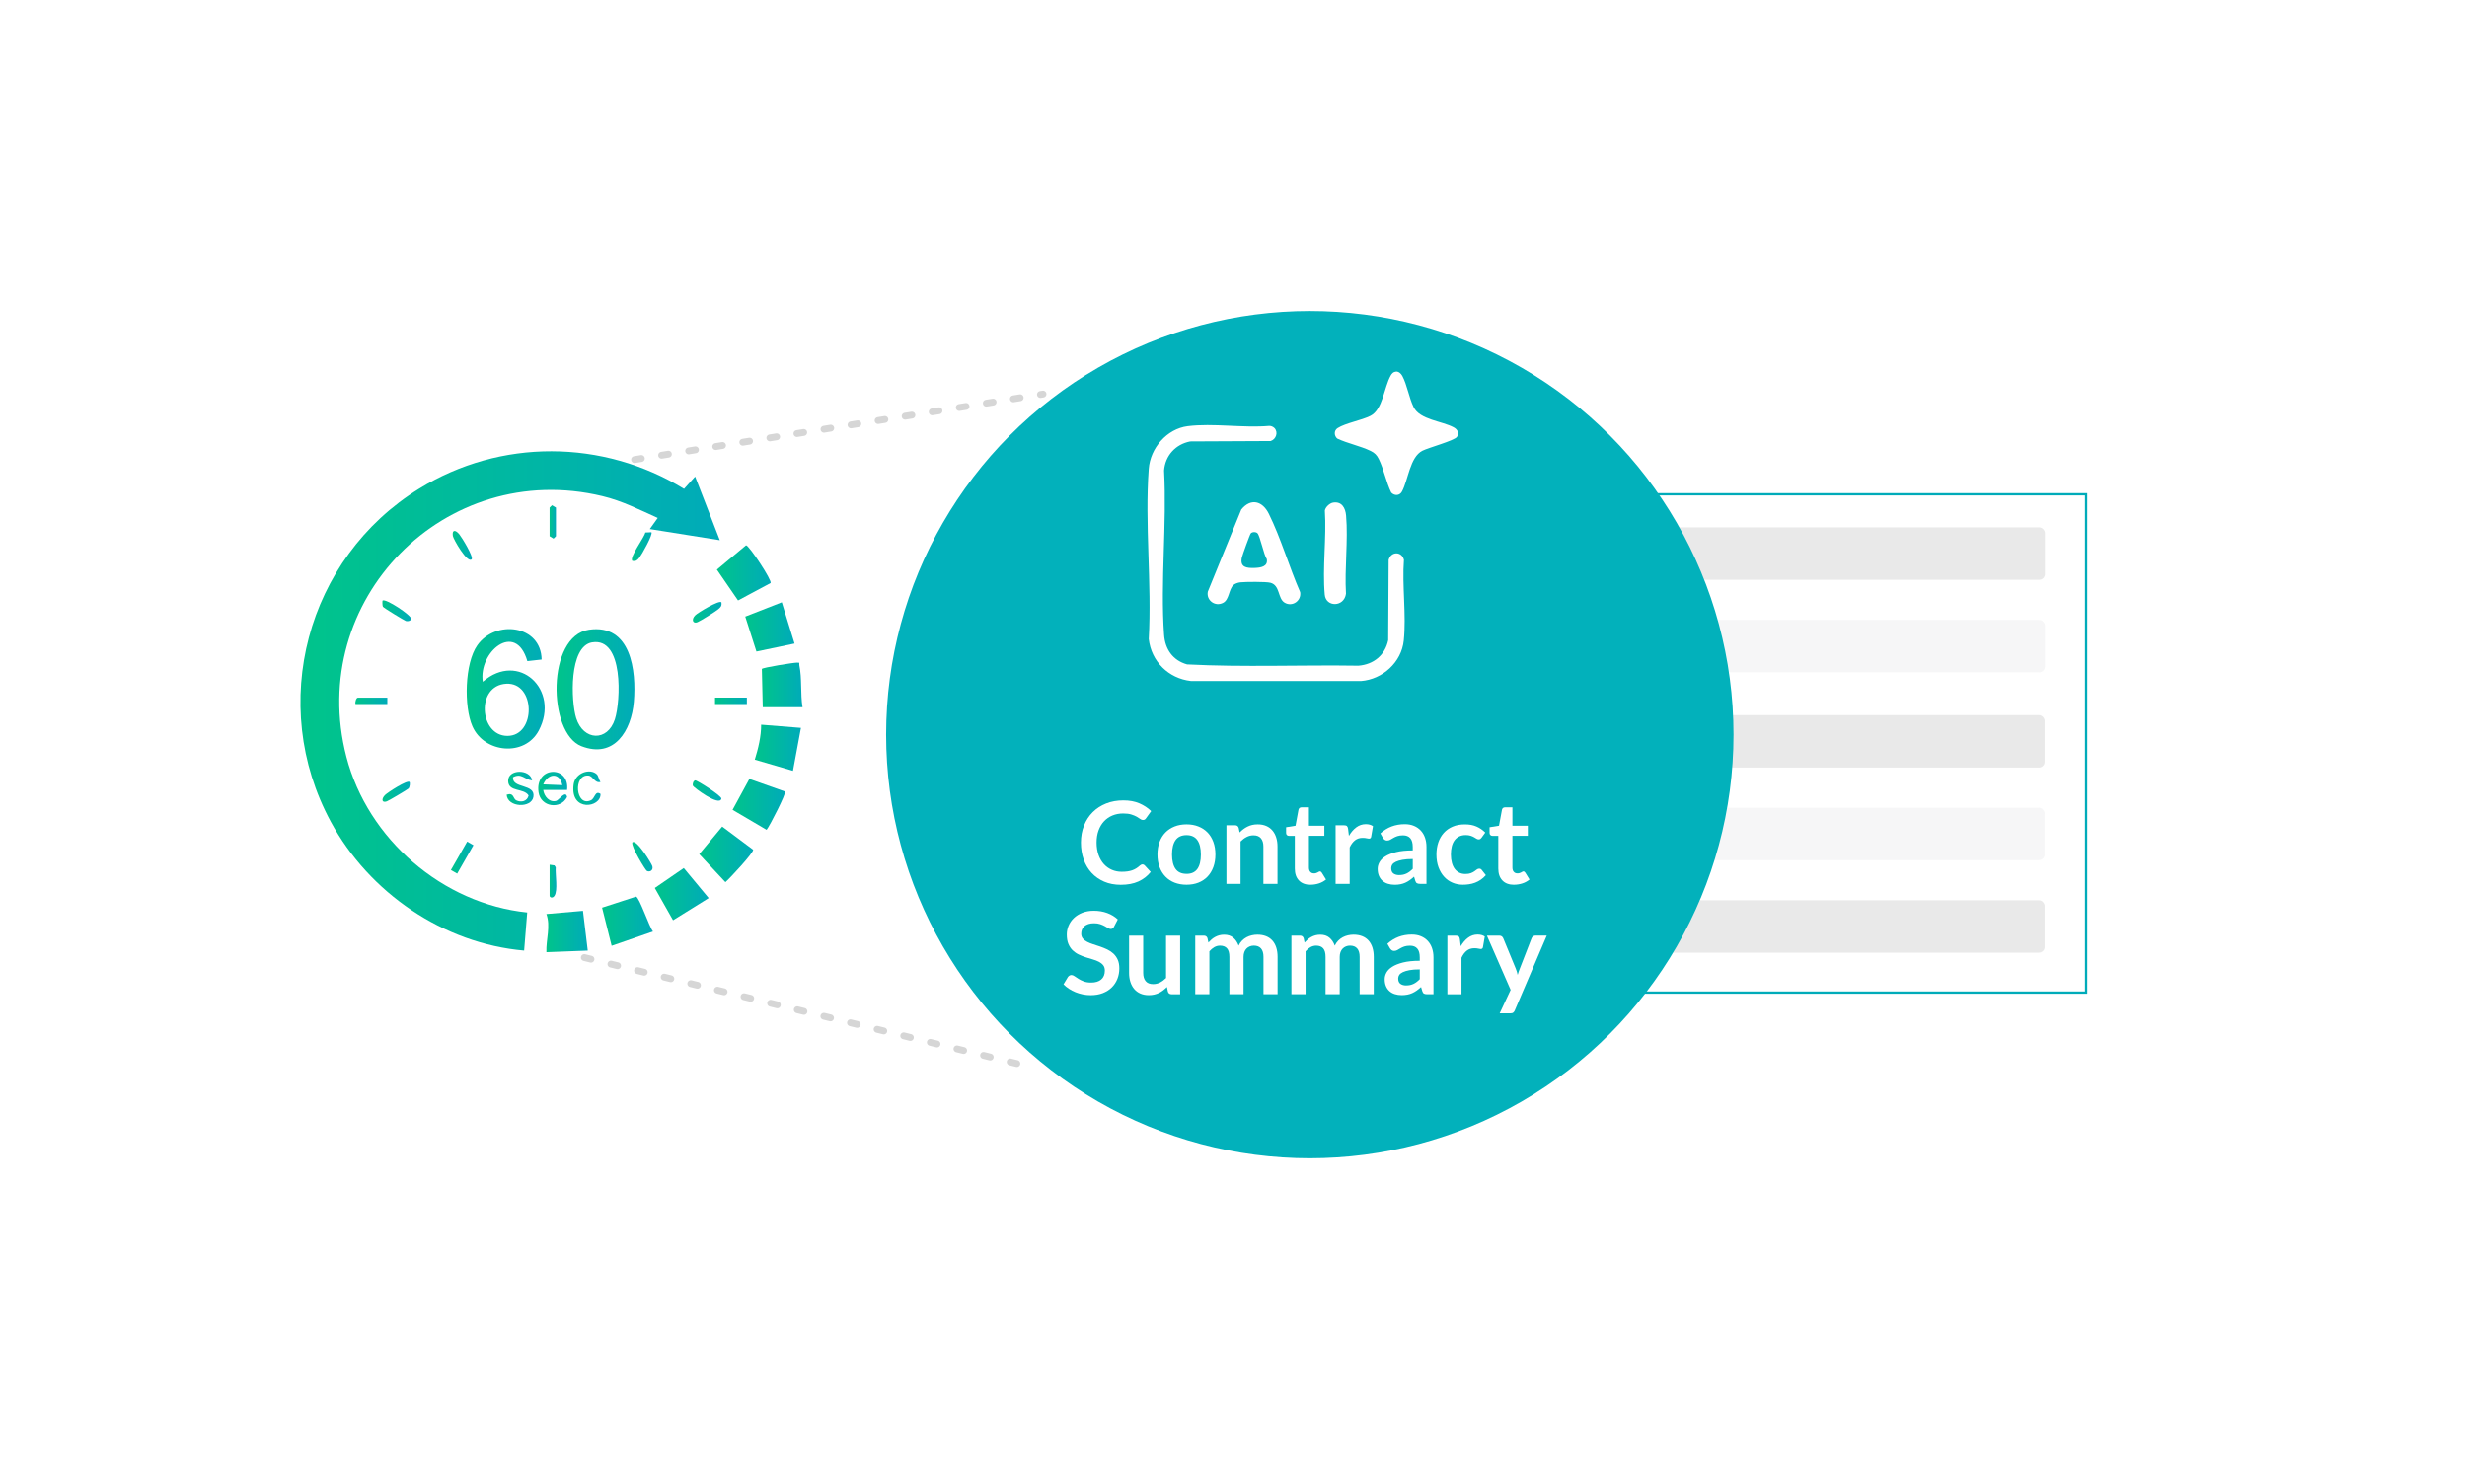 <?xml version="1.0" encoding="UTF-8"?><svg id="a" xmlns="http://www.w3.org/2000/svg" xmlns:xlink="http://www.w3.org/1999/xlink" viewBox="0 0 1080.26 650"><defs><style>.ae{fill:url(#k);}.af{fill:url(#j);}.ag{fill:url(#i);}.ah{fill:url(#h);}.ai{fill:url(#p);}.aj{fill:url(#m);}.ak{fill:url(#n);}.al{fill:url(#l);}.am{fill:url(#g);}.an{fill:url(#f);}.ao{fill:url(#e);}.ap{fill:url(#d);}.aq{fill:url(#q);}.ar{fill:url(#o);}.as{fill:url(#r);}.at{fill:url(#s);}.au{fill:url(#c);}.av{fill:url(#b);}.aw{fill:url(#u);}.ax{fill:url(#w);}.ay{fill:url(#v);}.az{fill:url(#t);}.ba{fill:url(#z);}.bb{fill:url(#y);}.bc{fill:url(#x);}.bd{fill:url(#aa);}.be{fill:url(#ab);}.bf{opacity:.92;}.bf,.bg,.bh{fill:#fff;}.bg{stroke:#00abb9;stroke-miterlimit:10;}.bi{fill:#393a3c;}.bi,.bj{opacity:.11;}.bk{fill:#02b1bb;filter:url(#ac);}.bj{fill:#b2b4b7;}.bl{fill:#fefefe;stroke:#d6d6d6;stroke-dasharray:3 9 3 9 3 9;stroke-linecap:round;stroke-linejoin:round;stroke-width:3px;}</style><linearGradient id="b" x1="131.57" y1="306.97" x2="315.19" y2="306.97" gradientUnits="userSpaceOnUse"><stop offset="0" stop-color="#00c48b"/><stop offset="1" stop-color="#00abb9"/></linearGradient><linearGradient id="c" x1="204.37" y1="301.65" x2="238.51" y2="301.65" xlink:href="#b"/><linearGradient id="d" x1="243.71" y1="301.84" x2="277.8" y2="301.84" xlink:href="#b"/><linearGradient id="e" x1="333.61" y1="299.95" x2="351.42" y2="299.95" xlink:href="#b"/><linearGradient id="f" x1="313.92" y1="250.87" x2="337.48" y2="250.87" xlink:href="#b"/><linearGradient id="g" x1="326.34" y1="274.54" x2="347.92" y2="274.54" xlink:href="#b"/><linearGradient id="h" x1="306.19" y1="374.16" x2="329.8" y2="374.16" xlink:href="#b"/><linearGradient id="i" x1="286.73" y1="391.57" x2="310.32" y2="391.57" xlink:href="#b"/><linearGradient id="j" x1="263.64" y1="403.44" x2="285.94" y2="403.44" xlink:href="#b"/><linearGradient id="k" x1="320.78" y1="352.26" x2="343.8" y2="352.26" xlink:href="#b"/><linearGradient id="l" x1="330.51" y1="327.48" x2="350.72" y2="327.48" xlink:href="#b"/><linearGradient id="m" x1="239.25" y1="407.94" x2="257.38" y2="407.94" xlink:href="#b"/><linearGradient id="n" x1="235.7" y1="345.32" x2="248.39" y2="345.32" xlink:href="#b"/><linearGradient id="o" x1="221.85" y1="345.27" x2="233.63" y2="345.27" xlink:href="#b"/><linearGradient id="p" x1="251.04" y1="345.18" x2="262.96" y2="345.18" xlink:href="#b"/><linearGradient id="q" x1="167.44" y1="267.48" x2="180.05" y2="267.48" xlink:href="#b"/><linearGradient id="r" x1="303.35" y1="346.21" x2="315.89" y2="346.21" xlink:href="#b"/><linearGradient id="s" x1="303.4" y1="268.14" x2="315.95" y2="268.14" xlink:href="#b"/><linearGradient id="t" x1="197.44" y1="375.56" x2="207.32" y2="375.56" gradientTransform="translate(427.84 13.38) rotate(60.22)" xlink:href="#b"/><linearGradient id="u" x1="276.84" y1="375.18" x2="285.75" y2="375.18" xlink:href="#b"/><linearGradient id="v" x1="276.68" y1="239.39" x2="285.33" y2="239.39" xlink:href="#b"/><linearGradient id="w" x1="198.22" y1="238.83" x2="206.64" y2="238.83" xlink:href="#b"/><linearGradient id="x" x1="167.49" y1="346.73" x2="179.48" y2="346.73" xlink:href="#b"/><linearGradient id="y" x1="240.66" y1="228.56" x2="243.44" y2="228.56" xlink:href="#b"/><linearGradient id="z" x1="155.6" y1="306.93" x2="169.6" y2="306.93" xlink:href="#b"/><linearGradient id="aa" x1="240.66" y1="385.87" x2="243.59" y2="385.87" xlink:href="#b"/><linearGradient id="ab" x1="313.1" y1="306.91" x2="327.04" y2="306.91" xlink:href="#b"/><filter id="ac" x="351.87" y="100.05" width="443.28" height="443.28" filterUnits="userSpaceOnUse"><feOffset dx="0" dy="0"/><feGaussianBlur result="ad" stdDeviation="12"/><feFlood flood-color="#07e0e5" flood-opacity=".79"/><feComposite in2="ad" operator="in"/><feComposite in="SourceGraphic"/></filter></defs><circle class="bf" cx="241.18" cy="304.26" r="117.88"/><path class="av" d="M315.19,236.56l-30.65-4.88,3.48-4.86c-8.11-3.64-15.48-7.45-24.24-9.56-68.88-16.59-129.9,45.53-112.1,114.19,9.33,35.97,42.11,64.33,79.18,68.15l-1.35,16.69c-35.44-3.09-67.87-25.37-84.66-56.42-27.75-51.33-10.69-115.4,38.74-145.9,35.56-21.94,80.39-21.69,115.94.12l4.86-5.39,10.8,27.84Z"/><path class="au" d="M237.18,288.82l-6.26.7c-5.16-17.81-21.53-3.93-19.51,9.05,15.7-13.63,33.97,3.52,24.5,21.37-6.17,11.62-23.91,9.85-29.04-1.87-3.81-8.71-3.41-27.59,2.14-35.48,7.97-11.35,27.89-8.94,28.17,6.22ZM221.68,299.43c-13.41.73-11.79,22.84.51,22.84,12.63,0,12.42-23.54-.51-22.84Z"/><path class="ap" d="M257.9,275.77c18.44-2.67,20.78,17.98,19.66,31.5-1.04,12.63-8.52,25.1-22.97,19.51-14.82-5.74-15.25-48.33,3.31-51.01ZM259.29,281.3c-10.24,1.7-9.27,25.87-7,33.15,3.14,10.04,13.78,10.44,16.96.53,2.54-7.91,3.92-35.97-9.96-33.67Z"/><path class="ao" d="M334,309.71l-.39-16.77c.46-.63,13.79-2.76,15.37-2.76s.82.07,1.03,1.08c1.24,5.93.42,12.4,1.41,18.45h-17.42Z"/><path class="an" d="M337.44,255.31l-14.26,7.64-9.27-13.5,12.77-10.66c1.3,0,11.5,15.47,10.75,16.53Z"/><polygon class="am" points="342.34 263.76 347.92 281.82 331.23 285.32 326.34 270.02 342.34 263.76"/><path class="ah" d="M316.23,361.99l13.57,10.14c.26,1.26-10.32,12.64-12.16,14.19l-11.44-12.27,10.04-12.06Z"/><polygon class="ag" points="310.32 393.29 294.72 403 286.73 388.87 299.42 380.15 310.32 393.29"/><path class="af" d="M285.94,407.92l-18.11,6.28-4.19-16.71,14.87-4.83c1.52.43,5.72,13.15,7.42,15.26Z"/><path class="ae" d="M343.76,346.64c.63.69-6.64,14.97-8.08,16.77l-14.9-8.76,7.36-13.53,15.62,5.52Z"/><path class="al" d="M350.72,318.77l-3.49,18.8-16.72-4.89c1.51-4.93,2.8-10.14,2.79-15.32l17.42,1.4Z"/><path class="aj" d="M257.38,416.29l-18.12.7c-.21-5.54,1.94-11.31,0-16.71l16.01-1.4,2.1,17.41Z"/><path class="ak" d="M248.32,345.94h-10.45c.37,2.81,2.74,5.67,5.77,4.76,1.03-.31,4.16-4.87,4.67-1.64-2.9,5.63-11.55,4.37-12.49-2.12-1.67-11.54,13.73-11.89,12.5-1ZM246.23,343.84c-1.13-5.66-6.21-5.29-8.35-.34l8.35.34Z"/><path class="ar" d="M232.99,341.75c-3.35-.34-4.63-3.37-8.35-1.38-.48,5.09,9.82,2.76,8.94,8.54-.79,5.16-11.35,4.78-11.73-.88,3.24-1.06,2.78,1.74,4.16,2.44,2.21,1.11,4.89.44,5.45-2.11-2.12-3.33-8.73-1.37-8.95-6.24-.25-5.45,9.71-5.45,10.49-.37Z"/><path class="ai" d="M261.38,339.15c.59.57.94,2.45,1.56,3.3-2.55.64-3.23-2.59-5.25-2.8-6.84-.69-5.71,13.97,1.06,10.81,1.82-.85,1.81-4.45,4.2-2.78.37,6.02-13.4,8.15-11.78-4.12.68-5.14,7.23-7.31,10.21-4.42Z"/><path class="aq" d="M167.66,265.68c-.27-.49-.25-2.53-.15-2.64,1.18-1.22,12.84,6.53,12.53,8-.17.82-1.35,1.16-2.29.92-.58-.15-9.81-5.76-10.1-6.28Z"/><path class="as" d="M304.41,341.75c.69-.14,11.72,6.81,11.47,8-.75,3.65-12.24-4.94-12.46-5.64-.28-.9.25-2.22.99-2.36Z"/><path class="at" d="M315.89,263.74c.25,1.62-.26,2.15-1.42,3.1-1.33,1.08-7.5,4.94-9.03,5.61-1.95.86-2.93-1.12-.95-3.05,1.15-1.12,10.33-6.67,11.4-5.66Z"/><rect class="az" x="195.2" y="373.98" width="14.35" height="3.17" transform="translate(-224.1 364.69) rotate(-60.22)"/><path class="aw" d="M283.23,381.38c-.62-.35-6.98-10.72-6.34-12.45,1.71-1.77,8.43,9.21,8.76,10.4.53,1.89-1.22,2.74-2.42,2.05Z"/><path class="ay" d="M285.24,233.09c.84.81-4.3,9.93-5.25,11.11s-1.5,1.67-3.1,1.42c-1.44-1.52,5.28-10.22,5.68-12.42l2.67-.12Z"/><path class="ax" d="M206.52,244.93c-1.87,1.93-8.03-8.84-8.23-10.25-.41-2.83,1.18-2.69,2.83-.7,1.06,1.27,6.38,9.95,5.4,10.96Z"/><path class="bc" d="M179.35,342.46c.24.25.16,2.14-.45,2.84-.36.42-8.69,5.35-9.53,5.65-2.29.81-2.44-1.16-.72-2.83,1.14-1.11,9.71-6.69,10.7-5.66Z"/><polygon class="bb" points="240.66 222.29 241.71 221.25 243.44 222.29 243.44 234.83 242.39 235.87 240.66 234.83 240.66 222.29"/><path class="ba" d="M169.6,305.53v2.79h-13.93c-.28-.81.31-2.79,1.04-2.79h12.89Z"/><path class="bd" d="M240.66,378.68l2.13.31.55.85c-.25,3.12,1.04,10.05-.55,12.46-.84,1.28-2.12.72-2.12-.03v-13.58Z"/><rect class="be" x="313.1" y="305.5" width="13.94" height="2.82"/><rect class="bg" x="697.26" y="216.46" width="216.21" height="218.22"/><rect class="bi" x="713.51" y="313.18" width="181.8" height="22.96" rx="2.48" ry="2.48"/><rect class="bj" x="713.51" y="353.71" width="181.8" height="22.96" rx="2.48" ry="2.48"/><rect class="bi" x="713.51" y="394.24" width="181.8" height="22.96" rx="2.48" ry="2.48"/><rect class="bi" x="713.64" y="230.94" width="181.8" height="22.96" rx="2.48" ry="2.48"/><rect class="bj" x="713.64" y="271.47" width="181.8" height="22.96" rx="2.48" ry="2.48"/><circle class="bk" cx="573.55" cy="321.71" r="185.53"/><path class="bh" d="M558.01,187.39c1.85,1.85.79,5-1.62,5.75l-35.2.17c-6.4,1.23-10.95,6.17-11.47,12.74,1.27,23.47-1.64,48.62,0,71.89.45,6.37,3.82,11.26,10.07,13.02,24.88,1.29,50.06.18,75.04.57,6.66-.53,11.65-4.61,13.04-11.16l.19-35.18c1-3.77,5.73-3.84,6.7-.04-.86,11.33,1.1,24.21-.07,35.35-1,9.58-9.3,17.01-18.74,17.75l-74.48-.02c-9.81-1.12-17.35-8.57-18.45-18.41,1.37-24.26-1.78-50.46,0-74.5.67-9.05,7.87-17.52,17.05-18.69,11.01-1.4,24.41.87,35.67-.12.81-.04,1.69.33,2.27.9ZM608.95,164.52c-2.85,4.96-3.46,14.9-8.85,17.59-4,2-10.9,3.15-14.37,5.36-1.67,1.06-1.59,3.34-.18,4.58,4.52,2.15,10.25,3.27,14.66,5.44,1.76.87,2.67,1.78,3.54,3.54,2.18,4.42,3.24,10.15,5.44,14.66,1.39,1.5,3.67,1.49,4.71-.42,2.78-5.13,3.45-15.06,8.94-17.87,2.66-1.36,14.06-4.44,15.14-6.08s.26-3.25-1.39-4.15c-5.15-2.8-14.81-3.3-17.58-8.86-1.96-3.95-2.92-9.93-4.95-13.67-.54-.99-1.56-2.01-2.77-1.9s-1.79.81-2.35,1.77ZM543.06,255.02c2.22-.25,11.33-.32,13.23.18,4.31,1.12,3.15,6.84,6.19,8.71,3.36,2.05,7.46-.78,6.84-4.6-4.78-10.95-8.45-23.67-13.72-34.32-2.78-5.62-7.86-7-12.05-1.87l-14.67,35.99c-.74,3.83,3.25,6.75,6.75,4.87,2.63-1.41,2.41-5.78,4.39-7.71.7-.68,2.06-1.13,3.04-1.24ZM554.71,244.88c.58,3.33-2.78,3.74-5.31,3.83-3.53.13-6.5-.22-5.62-4.51.2-.97,3.53-10.18,3.91-10.61.66-.76,2.29-.71,2.92-.08,1.18,1.18,2.76,9.46,4.11,11.36ZM580.13,223.58c.78,11.85-1.12,25.19-.04,36.86.51,5.54,8.48,5.52,9.29-.42-.66-11.06.99-23.32.05-34.24-.28-3.3-1.86-6.3-5.69-5.68-1.5.24-3.37,1.99-3.61,3.48Z"/><path class="bh" d="M500.28,378.54c.37,0,.68.14.95.43l2.65,2.88c-1.47,1.82-3.27,3.21-5.41,4.18-2.14.97-4.71,1.45-7.72,1.45-2.68,0-5.1-.46-7.24-1.38-2.14-.92-3.97-2.19-5.49-3.83-1.52-1.63-2.68-3.58-3.49-5.85-.81-2.27-1.21-4.74-1.21-7.43s.45-5.21,1.35-7.46c.9-2.26,2.17-4.21,3.8-5.84,1.63-1.63,3.59-2.9,5.86-3.81,2.28-.91,4.79-1.36,7.54-1.36s5.03.43,7.04,1.29c2.01.86,3.73,2,5.16,3.41l-2.25,3.13c-.13.2-.3.38-.51.53-.21.15-.5.22-.86.22s-.78-.15-1.18-.45c-.4-.3-.91-.62-1.53-.98-.62-.35-1.4-.67-2.34-.97-.94-.3-2.14-.45-3.59-.45-1.7,0-3.26.3-4.69.89-1.43.59-2.65,1.44-3.68,2.54s-1.83,2.44-2.4,4.01c-.58,1.58-.86,3.35-.86,5.31s.29,3.84.86,5.43,1.35,2.92,2.34,4c.98,1.08,2.14,1.91,3.48,2.49,1.33.58,2.77.86,4.3.86.92,0,1.75-.05,2.49-.15.74-.1,1.43-.26,2.05-.47.62-.22,1.22-.5,1.78-.84s1.11-.76,1.66-1.26c.17-.15.34-.27.53-.36.18-.09.38-.14.6-.14Z"/><path class="bh" d="M519.56,361.01c1.92,0,3.66.31,5.21.93,1.56.62,2.89,1.49,3.99,2.63,1.1,1.13,1.95,2.52,2.55,4.15.6,1.63.9,3.46.9,5.48s-.3,3.87-.9,5.5c-.6,1.63-1.45,3.03-2.55,4.18-1.1,1.15-2.43,2.03-3.99,2.65-1.56.62-3.3.92-5.21.92s-3.66-.31-5.23-.92c-1.57-.62-2.91-1.5-4.01-2.65s-1.97-2.54-2.58-4.18c-.61-1.63-.91-3.47-.91-5.5s.3-3.84.91-5.48c.61-1.63,1.47-3.02,2.58-4.15s2.45-2.01,4.01-2.63c1.57-.62,3.31-.93,5.23-.93ZM519.56,382.69c2.13,0,3.71-.72,4.74-2.15s1.54-3.53,1.54-6.3-.51-4.88-1.54-6.33c-1.03-1.45-2.61-2.18-4.74-2.18s-3.77.73-4.8,2.19c-1.03,1.46-1.55,3.56-1.55,6.31s.52,4.85,1.55,6.29c1.03,1.44,2.63,2.16,4.8,2.16Z"/><path class="bh" d="M537.04,387.07v-25.66h3.78c.8,0,1.33.38,1.58,1.12l.42,2.03c.52-.53,1.06-1.02,1.64-1.45s1.18-.81,1.83-1.12c.64-.32,1.33-.56,2.06-.73.73-.17,1.53-.25,2.4-.25,1.4,0,2.64.24,3.73.71s1.99,1.14,2.71,2c.73.86,1.28,1.88,1.65,3.08.38,1.19.56,2.5.56,3.94v16.33h-6.18v-16.33c0-1.57-.36-2.78-1.09-3.64-.73-.86-1.81-1.29-3.26-1.29-1.07,0-2.07.24-3,.73-.93.48-1.82,1.14-2.65,1.98v18.56h-6.18Z"/><path class="bh" d="M573.91,387.47c-2.22,0-3.93-.63-5.13-1.89-1.2-1.26-1.8-3-1.8-5.21v-14.33h-2.6c-.33,0-.62-.11-.86-.33s-.36-.54-.36-.98v-2.45l4.13-.67,1.3-7c.07-.33.22-.59.46-.78.24-.18.55-.28.91-.28h3.2v8.08h6.75v4.4h-6.75v13.9c0,.8.2,1.43.6,1.88.4.45.93.67,1.6.67.38,0,.7-.04.96-.14.26-.09.48-.19.68-.29.19-.1.36-.2.51-.29s.3-.14.45-.14c.18,0,.33.05.45.14.12.09.24.23.38.41l1.85,3c-.9.75-1.93,1.32-3.1,1.7-1.17.38-2.38.58-3.63.58Z"/><path class="bh" d="M584.84,387.07v-25.66h3.63c.63,0,1.08.12,1.33.35.25.23.42.63.5,1.2l.38,3.1c.92-1.58,1.99-2.83,3.23-3.75s2.62-1.38,4.15-1.38c1.27,0,2.32.29,3.15.88l-.8,4.63c-.05.3-.16.51-.33.64-.17.12-.39.19-.68.19-.25,0-.59-.06-1.03-.17-.43-.12-1.01-.17-1.73-.17-1.28,0-2.38.35-3.3,1.06-.92.71-1.69,1.75-2.33,3.11v15.98h-6.18Z"/><path class="bh" d="M624.65,387.07h-2.78c-.58,0-1.04-.09-1.38-.26s-.58-.53-.75-1.06l-.55-1.83c-.65.58-1.29,1.1-1.91,1.54-.63.44-1.27.81-1.94,1.11s-1.38.53-2.13.67c-.75.15-1.58.23-2.5.23-1.08,0-2.08-.15-3-.44-.92-.29-1.71-.73-2.36-1.32-.66-.58-1.17-1.31-1.54-2.18-.37-.87-.55-1.88-.55-3.04,0-.97.25-1.93.76-2.87.51-.94,1.35-1.8,2.54-2.56,1.18-.76,2.76-1.39,4.73-1.89,1.97-.5,4.41-.75,7.33-.75v-1.51c0-1.73-.36-3.01-1.09-3.84-.73-.83-1.78-1.25-3.16-1.25-1,0-1.83.12-2.5.35-.67.23-1.25.5-1.74.79-.49.29-.95.55-1.36.79-.42.23-.88.35-1.38.35-.42,0-.78-.11-1.08-.33-.3-.22-.54-.48-.73-.8l-1.13-1.98c2.95-2.7,6.51-4.05,10.68-4.05,1.5,0,2.84.25,4.01.74,1.18.49,2.17,1.17,2.99,2.05.82.88,1.44,1.92,1.86,3.14.42,1.22.64,2.55.64,4v16.21ZM612.65,383.22c.63,0,1.22-.06,1.75-.17.53-.12,1.04-.29,1.51-.52.48-.23.93-.51,1.38-.85.44-.34.89-.73,1.34-1.19v-4.29c-1.8,0-3.31.11-4.51.34-1.21.23-2.18.52-2.91.87-.73.35-1.25.76-1.56,1.23-.31.47-.46.98-.46,1.54,0,1.09.32,1.87.96,2.34.64.47,1.48.71,2.51.71Z"/><path class="bh" d="M648.76,366.84c-.18.23-.36.42-.54.55-.17.13-.43.2-.76.2s-.62-.1-.93-.29-.66-.41-1.08-.65c-.42-.24-.91-.46-1.49-.65-.58-.19-1.29-.29-2.14-.29-1.08,0-2.03.2-2.85.59-.82.39-1.5.96-2.04,1.69-.54.73-.95,1.62-1.21,2.66-.27,1.04-.4,2.22-.4,3.54s.15,2.58.44,3.65c.29,1.07.71,1.96,1.26,2.69s1.22,1.28,2,1.65c.78.38,1.67.56,2.65.56s1.78-.12,2.39-.36c.61-.24,1.12-.51,1.54-.8.42-.29.78-.56,1.09-.8.31-.24.65-.36,1.04-.36.5,0,.88.19,1.12.58l1.78,2.25c-.68.8-1.43,1.47-2.23,2.01-.8.54-1.63.98-2.49,1.3-.86.33-1.75.55-2.66.69s-1.83.2-2.73.2c-1.58,0-3.08-.3-4.48-.89-1.4-.59-2.62-1.45-3.66-2.59-1.04-1.13-1.87-2.52-2.48-4.16-.61-1.64-.91-3.51-.91-5.61,0-1.88.27-3.63.81-5.24.54-1.61,1.34-3,2.39-4.18,1.05-1.17,2.35-2.1,3.9-2.76,1.55-.67,3.33-1,5.35-1s3.6.31,5.04.93c1.44.62,2.74,1.5,3.89,2.65l-1.63,2.25Z"/><path class="bh" d="M663.01,387.47c-2.22,0-3.93-.63-5.13-1.89-1.2-1.26-1.8-3-1.8-5.21v-14.33h-2.6c-.33,0-.62-.11-.86-.33s-.36-.54-.36-.98v-2.45l4.13-.67,1.3-7c.07-.33.22-.59.46-.78.24-.18.55-.28.91-.28h3.2v8.08h6.75v4.4h-6.75v13.9c0,.8.2,1.43.6,1.88.4.45.93.67,1.6.67.38,0,.7-.04.96-.14.26-.09.48-.19.68-.29.19-.1.36-.2.51-.29s.3-.14.45-.14c.18,0,.33.05.45.14.12.09.24.23.38.41l1.85,3c-.9.75-1.93,1.32-3.1,1.7-1.17.38-2.38.58-3.63.58Z"/><path class="bh" d="M487.84,405.81c-.18.37-.4.62-.64.78s-.53.23-.86.23-.71-.13-1.13-.39c-.42-.26-.91-.55-1.48-.86-.57-.32-1.23-.6-1.99-.86-.76-.26-1.66-.39-2.69-.39-.93,0-1.75.11-2.44.34-.69.23-1.28.54-1.75.94-.48.4-.83.88-1.06,1.44-.23.56-.35,1.17-.35,1.84,0,.85.24,1.56.71,2.13.48.57,1.1,1.05,1.89,1.45.78.4,1.68.76,2.68,1.08s2.02.65,3.06,1.01,2.06.78,3.06,1.25c1,.48,1.89,1.08,2.68,1.8.78.73,1.41,1.61,1.89,2.66.48,1.05.71,2.33.71,3.83,0,1.63-.28,3.16-.84,4.59-.56,1.43-1.38,2.67-2.45,3.73-1.08,1.06-2.39,1.89-3.94,2.5-1.55.61-3.33.91-5.33.91-1.15,0-2.28-.11-3.4-.34-1.12-.22-2.19-.55-3.21-.96-1.03-.42-1.98-.92-2.88-1.5-.89-.58-1.69-1.23-2.39-1.95l1.95-3.23c.18-.23.4-.43.66-.59.26-.16.55-.24.86-.24.42,0,.87.17,1.35.51.48.34,1.05.72,1.71,1.14.66.42,1.43.8,2.33,1.14.89.34,1.96.51,3.21.51,1.92,0,3.4-.45,4.45-1.36,1.05-.91,1.58-2.21,1.58-3.91,0-.95-.24-1.73-.71-2.33-.48-.6-1.1-1.1-1.89-1.51-.78-.41-1.68-.75-2.68-1.04-1-.28-2.02-.59-3.05-.92-1.03-.33-2.05-.73-3.05-1.2-1-.47-1.89-1.08-2.68-1.83s-1.41-1.69-1.89-2.81-.71-2.51-.71-4.16c0-1.32.26-2.6.79-3.85.53-1.25,1.29-2.36,2.3-3.33s2.25-1.74,3.71-2.33c1.47-.58,3.14-.88,5.03-.88,2.13,0,4.1.33,5.9,1,1.8.67,3.33,1.6,4.6,2.8l-1.65,3.18Z"/><path class="bh" d="M500.59,409.74v16.31c0,1.57.36,2.78,1.09,3.64.73.86,1.81,1.29,3.26,1.29,1.07,0,2.07-.24,3-.71.93-.47,1.82-1.13,2.65-1.96v-18.56h6.18v25.66h-3.78c-.8,0-1.33-.38-1.58-1.12l-.43-2.05c-.53.53-1.08,1.02-1.65,1.46-.57.44-1.17.82-1.81,1.12-.64.31-1.33.55-2.08.73s-1.54.26-2.39.26c-1.4,0-2.64-.24-3.71-.71-1.08-.48-1.98-1.15-2.71-2.01-.73-.87-1.29-1.9-1.66-3.09-.38-1.19-.56-2.5-.56-3.94v-16.31h6.18Z"/><path class="bh" d="M523.38,435.4v-25.66h3.78c.8,0,1.33.38,1.58,1.12l.4,1.9c.45-.5.92-.96,1.41-1.38.49-.42,1.02-.78,1.58-1.08.56-.3,1.16-.54,1.8-.71.64-.17,1.35-.26,2.11-.26,1.62,0,2.95.44,3.99,1.31,1.04.88,1.82,2.04,2.34,3.49.4-.85.9-1.58,1.5-2.19.6-.61,1.26-1.1,1.98-1.49.72-.38,1.48-.67,2.29-.85.81-.18,1.62-.28,2.44-.28,1.42,0,2.68.22,3.78.65,1.1.43,2.03,1.07,2.78,1.9.75.83,1.32,1.85,1.71,3.05.39,1.2.59,2.58.59,4.13v16.33h-6.18v-16.33c0-1.63-.36-2.86-1.08-3.69-.72-.83-1.77-1.24-3.15-1.24-.63,0-1.22.11-1.76.33-.54.22-1.02.53-1.43.94-.41.41-.73.92-.96,1.54-.23.62-.35,1.33-.35,2.13v16.33h-6.2v-16.33c0-1.72-.35-2.97-1.04-3.75-.69-.78-1.71-1.18-3.06-1.18-.88,0-1.71.22-2.49.66-.77.44-1.5,1.05-2.16,1.81v18.78h-6.18Z"/><path class="bh" d="M565.49,435.4v-25.66h3.78c.8,0,1.33.38,1.58,1.12l.4,1.9c.45-.5.92-.96,1.41-1.38.49-.42,1.02-.78,1.58-1.08.56-.3,1.16-.54,1.8-.71.64-.17,1.35-.26,2.11-.26,1.62,0,2.95.44,3.99,1.31,1.04.88,1.82,2.04,2.34,3.49.4-.85.9-1.58,1.5-2.19.6-.61,1.26-1.1,1.98-1.49.72-.38,1.48-.67,2.29-.85.81-.18,1.62-.28,2.44-.28,1.42,0,2.68.22,3.78.65,1.1.43,2.03,1.07,2.78,1.9.75.83,1.32,1.85,1.71,3.05.39,1.2.59,2.58.59,4.13v16.33h-6.18v-16.33c0-1.63-.36-2.86-1.08-3.69-.72-.83-1.77-1.24-3.15-1.24-.63,0-1.22.11-1.76.33-.54.22-1.02.53-1.43.94-.41.41-.73.92-.96,1.54-.23.62-.35,1.33-.35,2.13v16.33h-6.2v-16.33c0-1.72-.35-2.97-1.04-3.75-.69-.78-1.71-1.18-3.06-1.18-.88,0-1.71.22-2.49.66-.77.44-1.5,1.05-2.16,1.81v18.78h-6.18Z"/><path class="bh" d="M627.72,435.4h-2.78c-.58,0-1.04-.09-1.38-.26s-.58-.53-.75-1.06l-.55-1.83c-.65.58-1.29,1.1-1.91,1.54-.63.44-1.27.81-1.94,1.11s-1.38.53-2.13.67c-.75.15-1.58.23-2.5.23-1.08,0-2.08-.15-3-.44-.92-.29-1.71-.73-2.36-1.32-.66-.58-1.17-1.31-1.54-2.18-.37-.87-.55-1.88-.55-3.04,0-.97.25-1.93.76-2.87.51-.94,1.35-1.8,2.54-2.56,1.18-.76,2.76-1.39,4.73-1.89,1.97-.5,4.41-.75,7.33-.75v-1.51c0-1.73-.36-3.01-1.09-3.84-.73-.83-1.78-1.25-3.16-1.25-1,0-1.83.12-2.5.35-.67.23-1.25.5-1.74.79-.49.29-.95.55-1.36.79-.42.23-.88.35-1.38.35-.42,0-.78-.11-1.08-.33-.3-.22-.54-.48-.73-.8l-1.13-1.98c2.95-2.7,6.51-4.05,10.68-4.05,1.5,0,2.84.25,4.01.74,1.18.49,2.17,1.17,2.99,2.05.82.88,1.44,1.92,1.86,3.14.42,1.22.64,2.55.64,4v16.21ZM615.71,431.55c.63,0,1.22-.06,1.75-.17.53-.12,1.04-.29,1.51-.52.48-.23.93-.51,1.38-.85.44-.34.89-.73,1.34-1.19v-4.29c-1.8,0-3.31.11-4.51.34-1.21.23-2.18.52-2.91.87-.73.35-1.25.76-1.56,1.23-.31.47-.46.98-.46,1.54,0,1.09.32,1.87.96,2.34.64.47,1.48.71,2.51.71Z"/><path class="bh" d="M633.79,435.4v-25.66h3.63c.63,0,1.08.12,1.33.35.25.23.42.63.5,1.2l.38,3.1c.92-1.58,1.99-2.83,3.23-3.75s2.62-1.38,4.15-1.38c1.27,0,2.32.29,3.15.88l-.8,4.63c-.05.3-.16.51-.33.64-.17.12-.39.19-.68.19-.25,0-.59-.06-1.03-.17-.43-.12-1.01-.17-1.73-.17-1.28,0-2.38.35-3.3,1.06-.92.71-1.69,1.75-2.33,3.11v15.98h-6.18Z"/><path class="bh" d="M663.33,442.45c-.18.43-.42.76-.71.99-.29.23-.74.34-1.34.34h-4.6l4.8-10.28-10.38-23.76h5.4c.5,0,.88.12,1.15.35.27.23.47.5.6.8l5.48,13.3c.18.43.34.88.48,1.35.13.47.25.93.35,1.4.13-.48.28-.95.44-1.4.16-.45.33-.91.51-1.38l5.15-13.28c.13-.33.35-.61.66-.83.31-.22.65-.33,1.04-.33h4.95l-13.98,32.71Z"/><line class="bl" x1="277.87" y1="201.27" x2="456.72" y2="172.58"/><line class="bl" x1="255.87" y1="419.34" x2="450.99" y2="467.17"/></svg>